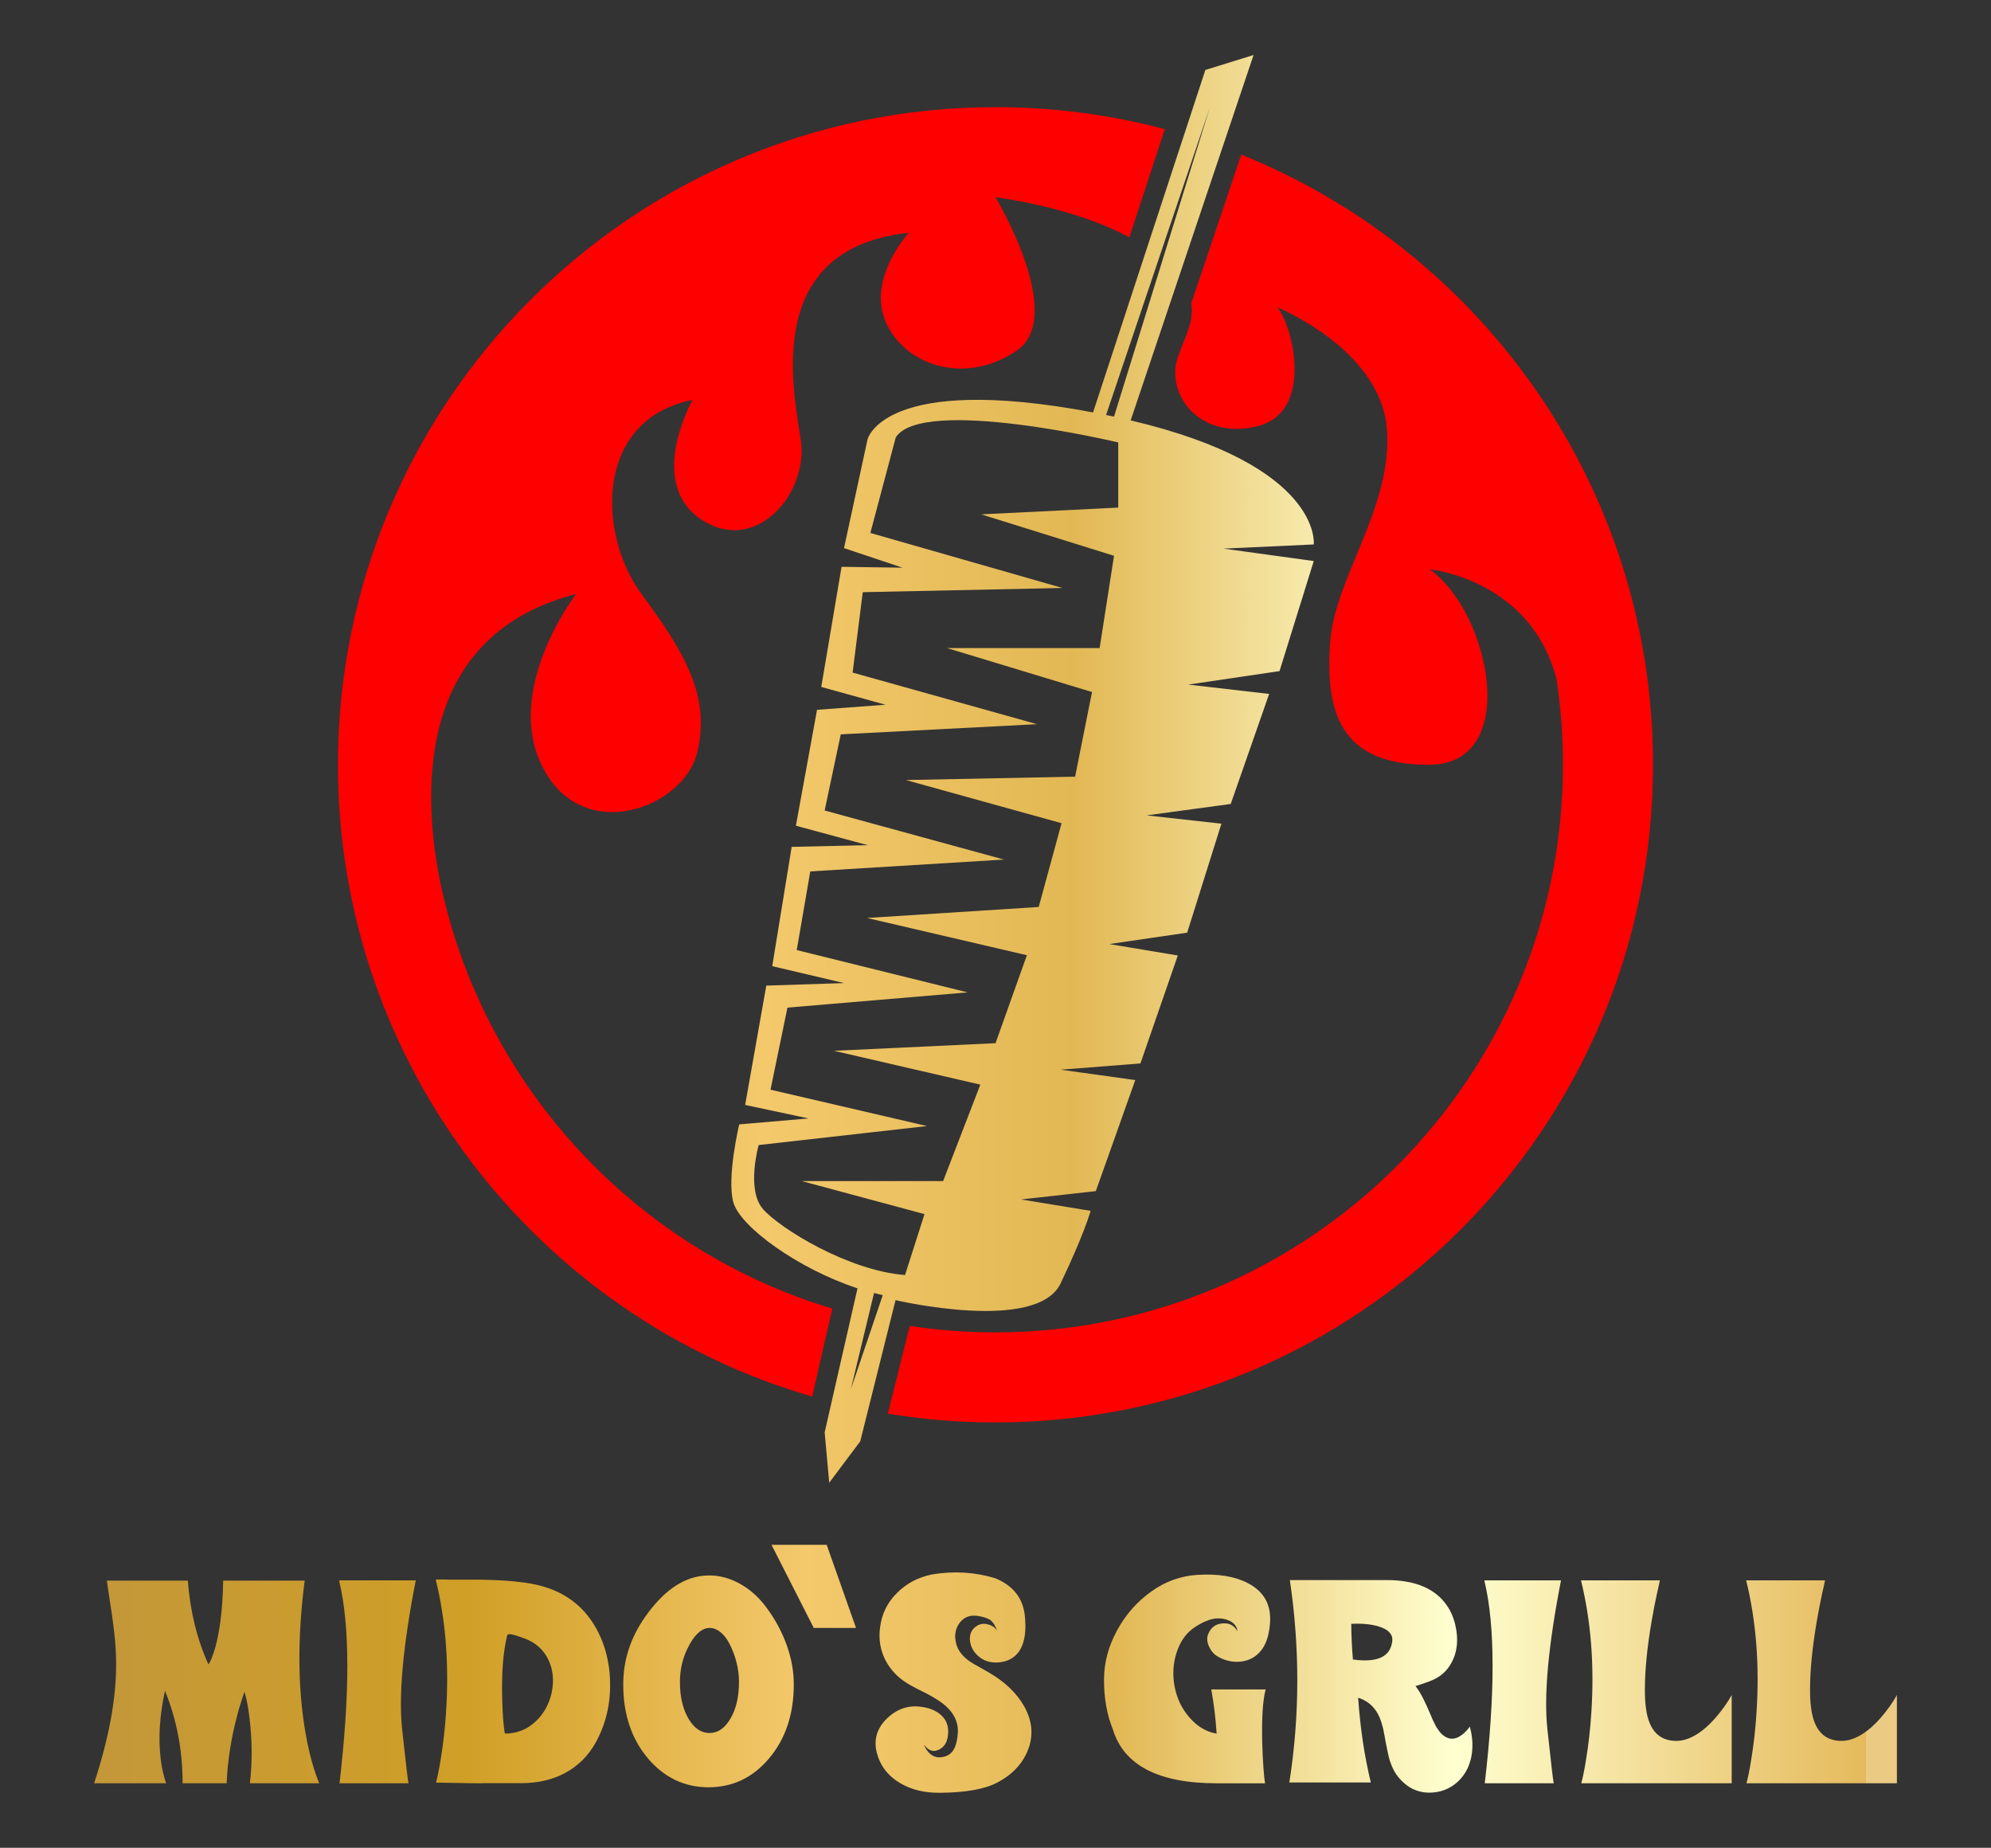 <?xml version="1.0" encoding="utf-8"?>
<!-- Generator: Adobe Illustrator 25.2.0, SVG Export Plug-In . SVG Version: 6.00 Build 0)  -->
<svg version="1.1" id="Layer_1" xmlns="http://www.w3.org/2000/svg" xmlns:xlink="http://www.w3.org/1999/xlink" x="0px" y="0px"
	 viewBox="0 0 828.75 769" style="enable-background:new 0 0 828.75 769;" xml:space="preserve">
<rect x="0" y="0" width="828.75" height="769" fill="#333333" stroke="none"/>
<style type="text/css">
	.st0{fill:url(#SVGID_1_);}
	.st1{fill:#FF0000;}
	.st2{fill:url(#SVGID_2_);}
	.st3{fill:url(#SVGID_3_);}
	.st4{fill:url(#SVGID_4_);}
	.st5{fill:url(#SVGID_5_);}
	.st6{fill:url(#SVGID_6_);}
	.st7{fill:url(#SVGID_7_);}
	.st8{fill:url(#SVGID_8_);}
	.st9{fill:url(#SVGID_9_);}
	.st10{fill:url(#SVGID_10_);}
	.st11{fill:url(#SVGID_11_);}
	.st12{fill:url(#SVGID_12_);}
	.st13{fill:url(#SVGID_13_);}
	.st14{fill:url(#SVGID_14_);}
	.st15{fill:url(#SVGID_15_);}
	.st16{fill:url(#SVGID_16_);}
	.st17{fill:url(#SVGID_17_);}
	.st18{fill:url(#SVGID_18_);}
	.st19{fill:url(#SVGID_19_);}
	.st20{fill:url(#SVGID_20_);}
	.st21{fill:url(#SVGID_21_);}
	.st22{fill:url(#SVGID_22_);}
	.st23{fill:url(#SVGID_23_);}
	.st24{fill:url(#SVGID_24_);}
</style>
<g>
	<g>
		<linearGradient id="SVGID_1_" gradientUnits="userSpaceOnUse" x1="3.301" y1="319.986" x2="760.776" y2="319.986">
			<stop  offset="0" style="stop-color:#C2973B"/>
			<stop  offset="0.228" style="stop-color:#D09F26"/>
			<stop  offset="0.414" style="stop-color:#F4C96C"/>
			<stop  offset="0.586" style="stop-color:#E2B854"/>
			<stop  offset="0.772" style="stop-color:#FFFFD0"/>
			<stop  offset="1" style="stop-color:#E5BA5D"/>
			<stop  offset="1" style="stop-color:#EBCA83"/>
		</linearGradient>
		<path class="st0" d="M441.45,534.15c9.93-20.73,12.52-30.24,12.52-30.24l-28.94-4.74l31.1-3.46l16.42-46.22l-31.1-4.32l33.25-2.6
			l15.56-44.93l-28.51-4.75l32.41-4.75l14.25-45.35l-31.1-3.46l34.98-4.75l15.99-45.79l-33.7-3.89l38.02-5.61l14.25-45.8
			l-37.58-5.18l37.58-1.73c0,0,3.88-32.76-76.21-51.63L521.79,22.9l-20.06,6.21l-46.75,142.53c-87.38-16.52-93.88,11.25-93.88,11.25
			l-9.78,45.22l24.33,8.14l-25.35-0.36l-8.45,50l26.76,7.4l-28.52,2.11l-8.8,48.24l29.94,8.1l-31.69,0.7l-8.1,49.65l29.93,7.04
			l-32.4,1.05l-8.8,49.66l26.41,5.62l-28.88,2.47c0,0-5.28,22.18-2.45,32.4c2.81,10.21,26.94,27.69,51.69,35.84l-13.67,59.93
			l1.89,20.98l12.92-17.25l14.69-58.75C372.75,541.07,431.51,554.9,441.45,534.15z M503.64,44.58l-39.93,128.8
			c-1.08-0.23-2.19-0.46-3.3-0.68L503.64,44.58z M317.56,503.14c-7.04-8.1-1.76-26.61-1.76-26.61l70.07-7.9l-65.14-15.13l7.04-34.16
			l75-6.34l-71.13-17.61l5.64-32.74l80.64-4.93l-74.66-20.42l6.7-31.69l81.69-4.23l-76.75-21.47l4.22-33.46l83.1-1.76l-79.93-22.89
			l10.57-39.78c11.27-17.25,92.6,2.11,92.6,2.11v27.12l-57.03,2.81l55.28,17.25l-5.99,38.39h-63.55l60.38,18.3l-7.04,35.22
			l-70.43,1.41l64.79,17.96l-9.51,34.86l-71.47,4.58l66.55,15.5l-13.05,36.61l-67.25,3.17l60.92,14.08l-15.49,40.14h-58.81
			l51.06,13.74l-8.1,25.35C353.13,528.84,324.6,511.23,317.56,503.14z M354.17,578.14l9.65-40.04l3.62,0.92L354.17,578.14z"/>
		<path class="st1" d="M516.67,64.34l-5.52,16.42l-6.45,19.2l-8.87,26.35c1.36,7.43-2.58,13.75-5.56,22.36
			c-3.35,9.7,1.25,21.31,11.48,26.75c0.01,0,0.01,0,0.02,0.01c1.69,0.89,3.52,1.62,5.49,2.13c4.56,1.21,9.89,1.33,15.83-0.09
			c24.19-5.76,14.98-42.05,8.64-49.54c0,0,42.63,17.29,45.51,50.12c2.88,32.83-21.88,62.2-23.61,89.85
			c-1.73,27.64,3.46,50.63,41.47,50.36c38.02-0.26,25.45-63.09,0-81.36c0,0,42.33,4.17,52.85,45.98c1.73,11.55,2.63,23.37,2.63,35.4
			c0,130.45-105.76,236.21-236.21,236.21c-12.13,0-24.04-0.91-35.68-2.68l-9.13,36.51c14.57,2.4,29.55,3.65,44.8,3.65
			c151.16,0,273.7-122.53,273.7-273.69C688.08,203.28,617.16,104.85,516.67,64.34z"/>
		<path class="st1" d="M189.81,391.73h0.01c0,0,0-0.01-0.01-0.02c-0.01-0.06-0.08-0.21-0.17-0.48c-2.43-7.51-4.5-15.2-6.19-23.02
			c-0.08-0.38-0.16-0.77-0.23-1.15c-0.08-0.41-0.16-0.81-0.24-1.22c-0.06-0.3-0.11-0.6-0.17-0.9C175.76,328,174,264.1,239.82,247.21
			c0,0-30.65,39.69-13.84,72.27s58.85,16.75,64.29-6.49c5.43-23.24-4.94-41.04-23.24-65.77c-18.29-24.73-19.77-72.62,21.27-80.81
			c0,0-19.36,34.33,3.43,49.66c22.78,15.33,45.04-10.88,41.57-33.13c-3.46-22.25-15.32-79.62,45.01-86.05c0,0-17.8,19.28-9.4,37.58
			c8.4,18.3,33.63,25.72,54.4,11.37c20.77-14.34-8.93-63.75-8.93-63.75s32.45,3.96,55.7,16.69l3.07-9.33l3.38-10.33l8.32-25.36
			c-22.49-5.98-46.11-9.16-70.47-9.16c-151.16,0-273.7,122.54-273.7,273.7c0,124.68,83.37,229.89,197.41,262.91l8.35-36.62
			C272.45,522.38,213.74,464.92,189.81,391.73z"/>
	</g>
	<g>
		<g>
			<linearGradient id="SVGID_2_" gradientUnits="userSpaceOnUse" x1="22.898" y1="699.977" x2="776.574" y2="699.977">
				<stop  offset="0" style="stop-color:#C2973B"/>
				<stop  offset="0.228" style="stop-color:#D09F26"/>
				<stop  offset="0.414" style="stop-color:#F4C96C"/>
				<stop  offset="0.586" style="stop-color:#E2B854"/>
				<stop  offset="0.772" style="stop-color:#FFFFD0"/>
				<stop  offset="1" style="stop-color:#E5BA5D"/>
				<stop  offset="1" style="stop-color:#EBCA83"/>
			</linearGradient>
			<path class="st2" d="M78.18,657.81c0.99,12.87,3.86,24.5,8.59,34.89c0.95-1.37,1.93-3.84,2.92-7.39
				c0.84-3.13,1.53-6.67,2.06-10.6c0.65-4.97,1.03-10.6,1.15-16.9h33.92c-3.02,23.3-2.92,44.31,0.29,63.03
				c0.99,5.84,2.25,11.14,3.78,15.87c0.27,0.84,0.53,1.62,0.8,2.35c0.19,0.61,0.4,1.18,0.63,1.72c0.08,0.19,0.15,0.38,0.23,0.57
				c0.04,0.15,0.09,0.31,0.17,0.46l0.06,0.11l0.06,0.11v0.11h-28.82c1.03-8.9,0.97-17.93-0.17-27.1c-0.34-3.02-0.78-5.71-1.32-8.08
				c-0.23-0.92-0.42-1.64-0.57-2.18c-0.15-0.46-0.25-0.65-0.29-0.57c0.04-0.08-0.02,0.11-0.17,0.57l-0.11,0.4l-0.17,0.46
				c-0.15,0.42-0.29,0.82-0.4,1.2c-0.38,1.15-0.74,2.29-1.09,3.44c-0.46,1.53-0.88,3.07-1.26,4.64c-1.07,4.09-1.93,8.16-2.58,12.2
				c-0.84,5.16-1.36,10.16-1.55,15.01H76.01c0-13.64-2.44-26.45-7.33-38.45c-2.22,10.08-2.83,19.42-1.83,28.02
				c0.3,2.71,0.78,5.21,1.43,7.51c0.08,0.38,0.17,0.77,0.29,1.15c0.11,0.31,0.21,0.61,0.29,0.92l0.11,0.34l0.11,0.23
				c0.04,0.15,0.06,0.25,0.06,0.29H39.17c6.19-18.83,9.24-35.43,9.17-49.79c0-5.35-0.46-11.23-1.38-17.65
				c-0.23-1.87-0.63-4.6-1.2-8.19l-0.63-4.13l-0.63-4.58H78.18z"/>
			<linearGradient id="SVGID_3_" gradientUnits="userSpaceOnUse" x1="22.898" y1="699.919" x2="776.574" y2="699.919">
				<stop  offset="0" style="stop-color:#C2973B"/>
				<stop  offset="0.228" style="stop-color:#D09F26"/>
				<stop  offset="0.414" style="stop-color:#F4C96C"/>
				<stop  offset="0.586" style="stop-color:#E2B854"/>
				<stop  offset="0.772" style="stop-color:#FFFFD0"/>
				<stop  offset="1" style="stop-color:#E5BA5D"/>
				<stop  offset="1" style="stop-color:#EBCA83"/>
			</linearGradient>
			<path class="st3" d="M141.33,742.15c4.35-37.43,4.33-65.38-0.06-83.83c-0.04-0.19-0.06-0.34-0.06-0.46l-0.06-0.17h31.91
				c-5.31,27.16-7.2,47.82-5.67,62c1.53,14.17,2.41,21.66,2.64,22.46H141.33z"/>
			<linearGradient id="SVGID_4_" gradientUnits="userSpaceOnUse" x1="22.898" y1="699.745" x2="776.574" y2="699.745">
				<stop  offset="0" style="stop-color:#C2973B"/>
				<stop  offset="0.228" style="stop-color:#D09F26"/>
				<stop  offset="0.414" style="stop-color:#F4C96C"/>
				<stop  offset="0.586" style="stop-color:#E2B854"/>
				<stop  offset="0.772" style="stop-color:#FFFFD0"/>
				<stop  offset="1" style="stop-color:#E5BA5D"/>
				<stop  offset="1" style="stop-color:#EBCA83"/>
			</linearGradient>
			<path class="st4" d="M253.74,696.25c0.92,10.5-0.96,20.05-5.62,28.65c-3.13,5.73-7.47,10.06-13.01,13.01
				c-5.23,2.79-11.23,4.18-17.99,4.18h-15.81c0.04,0.12-6.57,0.04-19.83-0.23c0.27-0.95,0.55-2.18,0.86-3.67
				c0.42-1.98,0.8-4.11,1.15-6.36c1.03-6.26,1.76-12.72,2.18-19.37c1.3-19.75-0.13-38.12-4.3-55.12h3.61l1.66,0.06h1.6
				c2.6,0,4.87,0,6.82,0c14.55-0.08,25.17,0.95,31.86,3.09c10.73,3.36,18.43,10.33,23.09,20.91
				C252,685.96,253.25,690.91,253.74,696.25z M210.25,721.46c4.97,0,9.26-1.74,12.89-5.21c3.32-3.21,5.5-7.2,6.53-11.98
				c0.99-4.85,0.55-9.3-1.32-13.35c-2.06-4.43-5.56-7.51-10.49-9.22c-0.19-0.08-0.5-0.19-0.92-0.34l-1.03-0.34
				c-0.88-0.31-1.6-0.53-2.18-0.69c-1.6-0.42-2.48-0.3-2.64,0.34c-1.64,6.68-2.33,15.43-2.06,26.24c0.08,3.82,0.27,7.28,0.57,10.37
				C209.85,720.07,210.06,721.46,210.25,721.46z"/>
			<linearGradient id="SVGID_5_" gradientUnits="userSpaceOnUse" x1="22.898" y1="699.725" x2="776.574" y2="699.725">
				<stop  offset="0" style="stop-color:#C2973B"/>
				<stop  offset="0.228" style="stop-color:#D09F26"/>
				<stop  offset="0.414" style="stop-color:#F4C96C"/>
				<stop  offset="0.586" style="stop-color:#E2B854"/>
				<stop  offset="0.772" style="stop-color:#FFFFD0"/>
				<stop  offset="1" style="stop-color:#E5BA5D"/>
				<stop  offset="1" style="stop-color:#EBCA83"/>
			</linearGradient>
			<path class="st5" d="M327.6,685.02c1.87,5.31,2.81,10.64,2.81,15.99c0,12.45-3.46,22.75-10.37,30.88
				c-6.76,7.95-15.13,11.92-25.1,11.92c-9.97,0-18.35-3.97-25.15-11.92c-6.91-8.14-10.37-18.43-10.37-30.88
				c0-10.08,3.02-19.42,9.05-28.02c7.33-10.5,15.34-16.23,24.01-17.19c5.04-0.57,9.97,0.4,14.78,2.92
				c4.47,2.33,8.33,5.67,11.57,10.03C322.61,673.75,325.54,679.18,327.6,685.02z M295.34,721.23c3.44,0,6.32-1.97,8.65-5.9
				c2.41-4.05,3.61-9.17,3.61-15.36c0-2.63-0.32-5.27-0.97-7.91c-0.73-2.9-1.74-5.6-3.04-8.08c-1.11-2.14-2.44-3.8-4.01-4.98
				c-1.68-1.22-3.38-1.7-5.1-1.43c-3.02,0.46-5.79,3.28-8.31,8.48c-2.1,4.28-3.15,8.92-3.15,13.92c0,6.19,1.2,11.31,3.61,15.36
				C288.96,719.27,291.86,721.23,295.34,721.23z"/>
			<linearGradient id="SVGID_6_" gradientUnits="userSpaceOnUse" x1="22.898" y1="700.242" x2="776.574" y2="700.242">
				<stop  offset="0" style="stop-color:#C2973B"/>
				<stop  offset="0.228" style="stop-color:#D09F26"/>
				<stop  offset="0.414" style="stop-color:#F4C96C"/>
				<stop  offset="0.586" style="stop-color:#E2B854"/>
				<stop  offset="0.772" style="stop-color:#FFFFD0"/>
				<stop  offset="1" style="stop-color:#E5BA5D"/>
				<stop  offset="1" style="stop-color:#EBCA83"/>
			</linearGradient>
			<path class="st6" d="M411.77,696.14c6.57,3.82,11.42,8.48,14.55,13.98c3.74,6.69,4.01,13.33,0.8,19.94
				c-2.41,4.93-6.42,8.86-12.03,11.8c-5.23,2.75-13.18,4.16-23.83,4.24c-6.27,0.08-11.73-1.22-16.39-3.9
				c-5.12-2.98-8.4-7.16-9.85-12.55c-1.45-5.42-0.12-10.2,4.01-14.32c3.97-3.9,8.54-5.6,13.69-5.1c3.67,0.38,6.57,1.47,8.71,3.27
				c2.56,2.14,3.61,5.04,3.15,8.71c-0.31,2.86-1.53,4.83-3.67,5.9c-2.29,1.18-4.35,0.55-6.19-1.89c0,0.08-0.02,0.1-0.06,0.06
				l-0.06-0.06v-0.06c1.99,4.47,4.97,6.05,8.94,4.76c1.79-0.57,3.11-1.85,3.95-3.84c0.65-1.53,1.05-3.49,1.2-5.9
				c0.34-5.5-2.6-10.16-8.82-13.98c-1.11-0.69-2.43-1.45-3.95-2.29l-2.06-1.03l-2.06-1.03c-3.28-1.68-5.63-3.13-7.05-4.35
				c-3.36-2.79-5.77-6.09-7.22-9.91c-1.34-3.55-1.74-7.31-1.2-11.29c0.69-5.69,3.09-10.54,7.22-14.55
				c3.86-3.82,8.63-6.32,14.32-7.51c9.2-1.53,18.03-0.99,26.47,1.6c7.26,3.02,11.33,8.08,12.2,15.18c0.34,2.9,0.38,5.56,0.11,7.96
				c-0.38,3.17-1.28,5.69-2.69,7.56c-1.91,2.56-4.66,3.99-8.25,4.3c-3.51,0.27-6.42-0.67-8.71-2.81c-1.99-1.83-3.08-4.01-3.27-6.53
				c-0.19-2.67,0.86-4.68,3.15-6.02c1.34-0.76,2.84-0.9,4.53-0.4c1.72,0.46,2.96,1.37,3.72,2.75c-0.76-2.06-1.6-3.49-2.52-4.3
				c-0.95-0.84-2.56-1.47-4.81-1.89c-3.67-0.76-6.47,0.17-8.42,2.81c-1.76,2.44-2.22,5.31-1.37,8.59c0.72,2.79,2.58,5.23,5.56,7.33
				c0.99,0.69,2.35,1.49,4.07,2.41l2.12,1.2L411.77,696.14z"/>
			<linearGradient id="SVGID_7_" gradientUnits="userSpaceOnUse" x1="22.898" y1="698.71" x2="776.574" y2="698.71">
				<stop  offset="0" style="stop-color:#C2973B"/>
				<stop  offset="0.228" style="stop-color:#D09F26"/>
				<stop  offset="0.414" style="stop-color:#F4C96C"/>
				<stop  offset="0.586" style="stop-color:#E2B854"/>
				<stop  offset="0.772" style="stop-color:#FFFFD0"/>
				<stop  offset="1" style="stop-color:#E5BA5D"/>
				<stop  offset="1" style="stop-color:#EBCA83"/>
			</linearGradient>
			<path class="st7" d="M506.48,742.15c-24.29,0-38.71-7.49-43.26-22.46c-2.48-6.07-3.71-13.04-3.67-20.91
				c0.04-6.95,1.85-13.71,5.44-20.28c3.55-6.57,8.35-11.99,14.38-16.27c5.81-4.13,12.17-6.4,19.08-6.82
				c8.52-0.53,15.51,0.61,20.97,3.44c6.72,3.48,9.8,9.03,9.22,16.67c-0.38,5.04-1.64,8.86-3.78,11.46
				c-2.14,2.64-4.95,4.15-8.42,4.53c-3.29,0.34-6.44-0.34-9.45-2.06c-1.53-0.84-2.73-2.16-3.61-3.95c-0.95-1.95-1.13-3.72-0.52-5.33
				c1.15-2.94,3.27-4.47,6.36-4.58c2.6-0.15,4.55,0.94,5.84,3.27c0-0.61-0.23-1.32-0.69-2.12c-0.65-1.11-1.76-1.95-3.32-2.52
				c-1.3-0.5-2.69-0.73-4.18-0.69c-1.45,0-3.04,0.36-4.76,1.09c-1.26,0.5-2.71,1.26-4.35,2.29c-3.82,2.37-6.51,6.05-8.08,11.06
				c-1.41,4.51-1.66,9.17-0.74,13.98c0.95,4.93,3.02,9.21,6.19,12.84c3.25,3.74,7.01,5.98,11.29,6.7
				c-0.42-6.49-1.17-12.62-2.23-18.39h22.63c-1.18,4.39-1.66,11.65-1.43,21.77c0.08,3.78,0.25,7.43,0.52,10.94
				c0.23,3.17,0.46,5.29,0.69,6.36H506.48z"/>
			<linearGradient id="SVGID_8_" gradientUnits="userSpaceOnUse" x1="22.898" y1="701.816" x2="776.574" y2="701.816">
				<stop  offset="0" style="stop-color:#C2973B"/>
				<stop  offset="0.228" style="stop-color:#D09F26"/>
				<stop  offset="0.414" style="stop-color:#F4C96C"/>
				<stop  offset="0.586" style="stop-color:#E2B854"/>
				<stop  offset="0.772" style="stop-color:#FFFFD0"/>
				<stop  offset="1" style="stop-color:#E5BA5D"/>
				<stop  offset="1" style="stop-color:#EBCA83"/>
			</linearGradient>
			<path class="st8" d="M612.31,720.6c0.84,4.24,0.78,8.17-0.17,11.8c-0.31,1.11-0.67,2.16-1.09,3.15c-1.3,2.83-3.13,5.16-5.5,6.99
				c-2.37,1.79-5.02,2.9-7.96,3.32c-6.15,0.84-11.29-1.2-15.41-6.13c-1.53-1.8-2.75-4.13-3.67-6.99c-0.34-1.15-0.67-2.46-0.97-3.95
				l-0.4-2.01l-0.4-2l-0.46-2.58l-0.52-2.63c-0.46-1.95-0.99-3.63-1.6-5.04c-1.6-3.63-4.18-6.17-7.74-7.62l-1.09-0.34
				c0.84,12.45,2.6,24.2,5.27,35.24h-33.92v-0.17c0.04-0.15,0.08-0.32,0.11-0.52c4.24-27.43,4.28-55.27,0.11-83.54h40.34
				c11.84,0,20.19,3.53,25.04,10.6c1.68,2.44,2.86,5.23,3.55,8.37c0.27,1.15,0.46,2.31,0.57,3.49c0.08,0.84,0.11,1.66,0.11,2.46
				c0,3.44-0.76,6.57-2.29,9.4c-1.76,3.32-4.39,5.75-7.91,7.28c-1.26,0.57-3.63,1.41-7.1,2.52c1.22,1.6,2.31,3.38,3.27,5.33
				l1.6,3.38l1.49,3.44c0.53,1.22,0.8,1.85,0.8,1.89c0.76,1.68,1.51,3.04,2.23,4.07c0.95,1.45,2.02,2.48,3.21,3.09
				c2.18,1.22,4.49,0.86,6.93-1.09c1.22-0.95,2.23-2.04,3.04-3.27L612.31,720.6z M579.53,682.96c0.31-2.75-1.51-4.76-5.44-6.02
				c-3.17-0.99-7.05-1.37-11.63-1.15c0.04,5.16,0.27,10.1,0.69,14.84C573.34,692.05,578.81,689.49,579.53,682.96z"/>
			<linearGradient id="SVGID_9_" gradientUnits="userSpaceOnUse" x1="22.898" y1="699.919" x2="776.574" y2="699.919">
				<stop  offset="0" style="stop-color:#C2973B"/>
				<stop  offset="0.228" style="stop-color:#D09F26"/>
				<stop  offset="0.414" style="stop-color:#F4C96C"/>
				<stop  offset="0.586" style="stop-color:#E2B854"/>
				<stop  offset="0.772" style="stop-color:#FFFFD0"/>
				<stop  offset="1" style="stop-color:#E5BA5D"/>
				<stop  offset="1" style="stop-color:#EBCA83"/>
			</linearGradient>
			<path class="st9" d="M618.04,742.15c4.35-37.43,4.33-65.38-0.06-83.83c-0.04-0.19-0.06-0.34-0.06-0.46l-0.06-0.17h31.91
				c-5.31,27.16-7.2,47.82-5.67,62c1.53,14.17,2.41,21.66,2.64,22.46H618.04z"/>
			<linearGradient id="SVGID_10_" gradientUnits="userSpaceOnUse" x1="22.898" y1="699.919" x2="776.574" y2="699.919">
				<stop  offset="0" style="stop-color:#C2973B"/>
				<stop  offset="0.228" style="stop-color:#D09F26"/>
				<stop  offset="0.414" style="stop-color:#F4C96C"/>
				<stop  offset="0.586" style="stop-color:#E2B854"/>
				<stop  offset="0.772" style="stop-color:#FFFFD0"/>
				<stop  offset="1" style="stop-color:#E5BA5D"/>
				<stop  offset="1" style="stop-color:#EBCA83"/>
			</linearGradient>
			<path class="st10" d="M697.79,724.5c2.86,0,5.82-0.99,8.88-2.98c2.44-1.57,4.89-3.74,7.33-6.53c2.79-3.21,5.06-6.4,6.82-9.57
				v36.73H658.2c0.27-0.92,0.55-2.12,0.86-3.61c0.42-1.99,0.8-4.11,1.15-6.36c1.03-6.26,1.76-12.74,2.18-19.42
				c1.3-19.75-0.13-38.1-4.3-55.06h32.83c-0.04,0.19-0.17,0.82-0.4,1.89c-0.15,0.61-0.27,1.13-0.34,1.55
				c-0.15,0.69-0.31,1.36-0.46,2.01c-0.8,3.71-1.51,7.33-2.12,10.89c-1.95,11.19-2.92,20.95-2.92,29.28c0,2.75,0.13,5.14,0.4,7.16
				c0.31,2.71,0.88,5,1.72,6.88C688.85,722.11,692.52,724.5,697.79,724.5z"/>
			<linearGradient id="SVGID_11_" gradientUnits="userSpaceOnUse" x1="22.898" y1="699.919" x2="776.574" y2="699.919">
				<stop  offset="0" style="stop-color:#C2973B"/>
				<stop  offset="0.228" style="stop-color:#D09F26"/>
				<stop  offset="0.414" style="stop-color:#F4C96C"/>
				<stop  offset="0.586" style="stop-color:#E2B854"/>
				<stop  offset="0.772" style="stop-color:#FFFFD0"/>
				<stop  offset="1" style="stop-color:#E5BA5D"/>
				<stop  offset="1" style="stop-color:#EBCA83"/>
			</linearGradient>
			<path class="st11" d="M766.55,724.5c2.86,0,5.82-0.99,8.88-2.98c2.44-1.57,4.89-3.74,7.33-6.53c2.79-3.21,5.06-6.4,6.82-9.57
				v36.73h-62.63c0.27-0.92,0.55-2.12,0.86-3.61c0.42-1.99,0.8-4.11,1.15-6.36c1.03-6.26,1.76-12.74,2.18-19.42
				c1.3-19.75-0.13-38.1-4.3-55.06h32.83c-0.04,0.19-0.17,0.82-0.4,1.89c-0.15,0.61-0.27,1.13-0.34,1.55
				c-0.15,0.69-0.31,1.36-0.46,2.01c-0.8,3.71-1.51,7.33-2.12,10.89c-1.95,11.19-2.92,20.95-2.92,29.28c0,2.75,0.13,5.14,0.4,7.16
				c0.31,2.71,0.88,5,1.72,6.88C757.61,722.11,761.28,724.5,766.55,724.5z"/>
		</g>
		<linearGradient id="SVGID_12_" gradientUnits="userSpaceOnUse" x1="22.898" y1="660.204" x2="776.574" y2="660.204">
			<stop  offset="0" style="stop-color:#C2973B"/>
			<stop  offset="0.228" style="stop-color:#D09F26"/>
			<stop  offset="0.414" style="stop-color:#F4C96C"/>
			<stop  offset="0.586" style="stop-color:#E2B854"/>
			<stop  offset="0.772" style="stop-color:#FFFFD0"/>
			<stop  offset="1" style="stop-color:#E5BA5D"/>
			<stop  offset="1" style="stop-color:#EBCA83"/>
		</linearGradient>
		<polygon class="st12" points="321.14,642.91 344.11,642.91 356.32,677.5 338.73,677.5 		"/>
	</g>
</g>
</svg>
